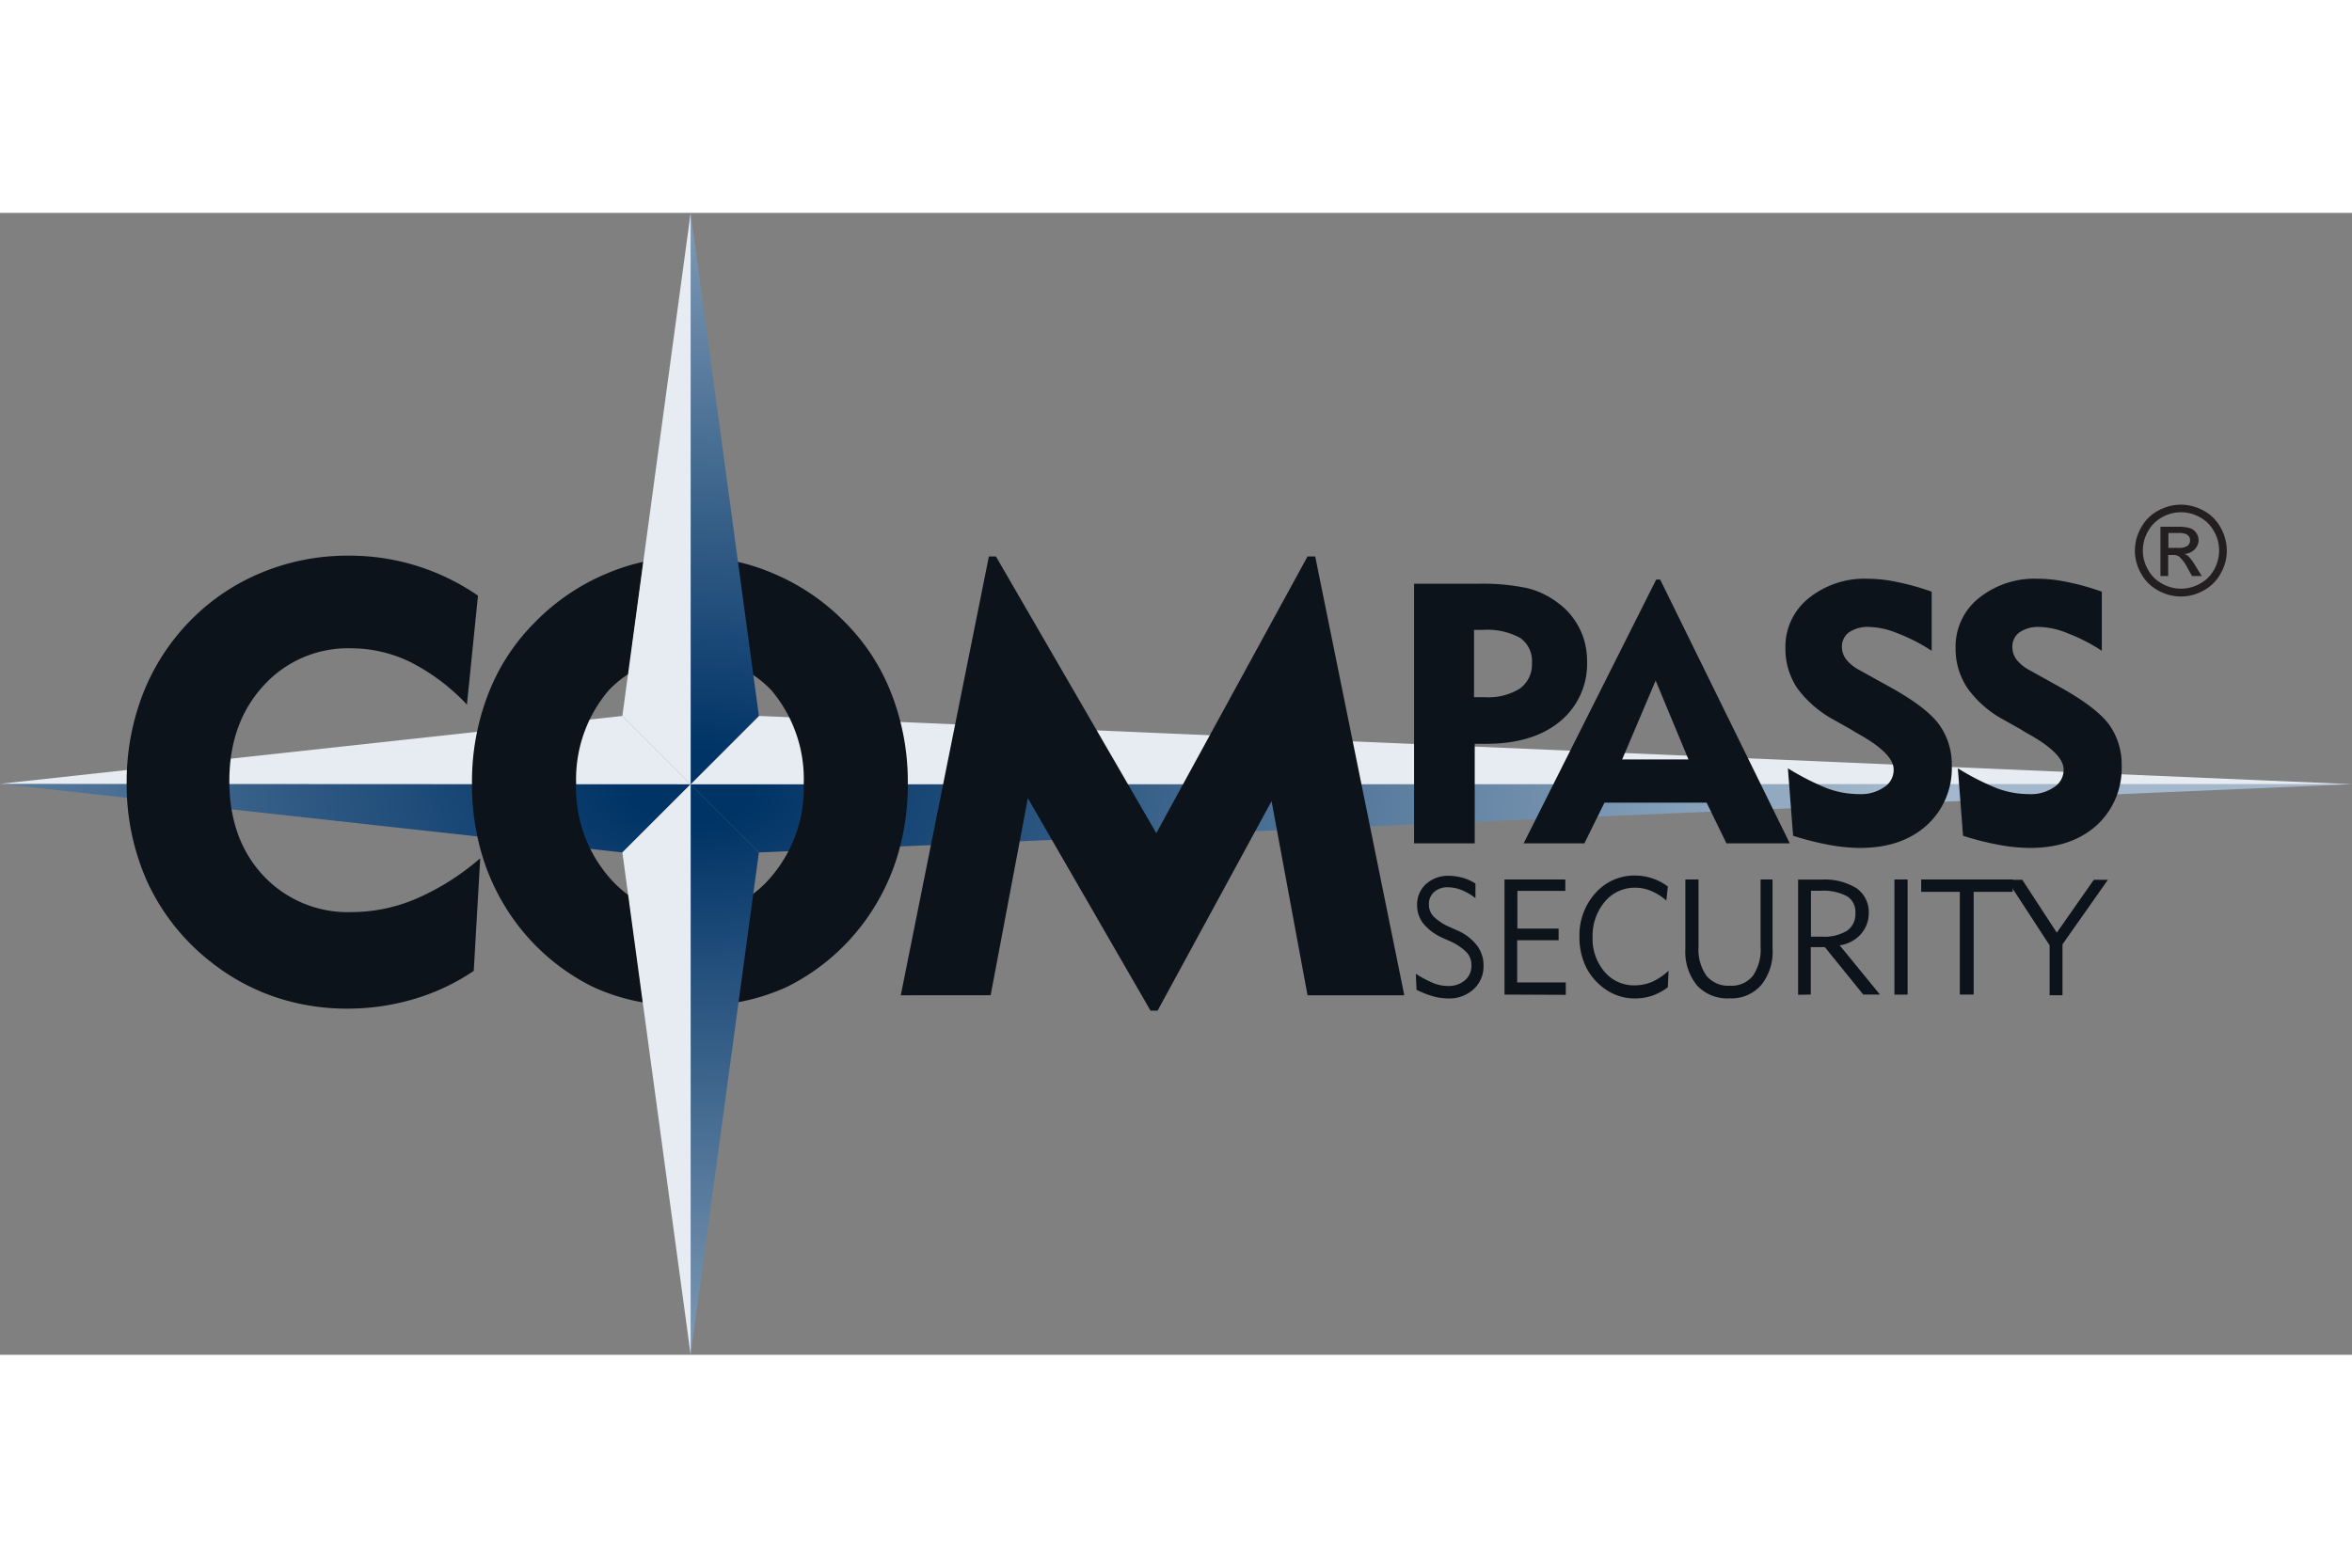 <svg width="300" height="200"  xmlns="http://www.w3.org/2000/svg" xmlns:xlink="http://www.w3.org/1999/xlink" viewBox="0 0 334.22 162.3"><rect x="0" y="0" width="334.22" height="162.3" fill="#808080" stroke="none"/><defs><style>.a{fill:url(#a);}.b{fill:#e6ecf2;}.c,.d{fill:#0d131a;}.c{fill-rule:evenodd;}.e{fill:#231f20;}</style><radialGradient id="a" cx="98.1" cy="81.45" r="171.33" gradientTransform="translate(0 32.58) scale(1 0.6)" gradientUnits="userSpaceOnUse"><stop offset="0.05" stop-color="#036"/><stop offset="1" stop-color="#a3b8cc"/></radialGradient></defs><polygon class="a" points="98.14 81.2 107.84 90.9 334.22 81.2 98.14 81.2"/><polygon class="b" points="98.14 81.2 98.14 81.2 107.84 71.5 334.22 81.2 98.14 81.2"/><polygon class="a" points="98.14 81.2 88.44 90.9 0 81.15 98.14 81.2"/><polygon class="b" points="98.14 81.2 88.44 71.5 0 81.15 98.14 81.2"/><path class="c" d="M201.19,108.15a15.62,15.62,0,0,0,2.54,1.34,5.58,5.58,0,0,0,2.05.39,3.52,3.52,0,0,0,2.4-.82,2.67,2.67,0,0,0,.91-2.11,2.63,2.63,0,0,0-.67-1.84,7.76,7.76,0,0,0-2.43-1.62L204.9,103a7.37,7.37,0,0,1-2.65-2,4.18,4.18,0,0,1-.88-2.61,3.9,3.9,0,0,1,1.27-3,4.66,4.66,0,0,1,3.28-1.17,7.71,7.71,0,0,1,1.94.28,7,7,0,0,1,1.8.82v2.08a7.83,7.83,0,0,0-2-1.17,5.33,5.33,0,0,0-1.87-.38,2.84,2.84,0,0,0-2,.67,2.26,2.26,0,0,0-.74,1.76,2.43,2.43,0,0,0,.67,1.73,7.32,7.32,0,0,0,2.26,1.48l1.09.49a7,7,0,0,1,2.79,2.12,4.62,4.62,0,0,1,.95,2.86,4.39,4.39,0,0,1-1.41,3.38,5.07,5.07,0,0,1-3.63,1.31,8.06,8.06,0,0,1-2.19-.32,13.8,13.8,0,0,1-2.29-.91Z"/><path class="c" d="M213.79,111.1V94.74h8.64v1.62h-6.81v5.36h5.86v1.66h-5.89v6h6.91v1.76Z"/><path class="c" d="M237,110.06a8.28,8.28,0,0,1-2.22,1.2,7.42,7.42,0,0,1-2.47.39,7,7,0,0,1-2.57-.46,7.43,7.43,0,0,1-2.26-1.34,8.24,8.24,0,0,1-2.26-3,9.6,9.6,0,0,1-.78-3.92,8.92,8.92,0,0,1,2.26-6.24,7.37,7.37,0,0,1,5.68-2.51,7.79,7.79,0,0,1,2.37.39A7.66,7.66,0,0,1,237,95.74l-.21,2a8.1,8.1,0,0,0-2.16-1.37,5.8,5.8,0,0,0-2.25-.46,5.5,5.5,0,0,0-4.34,2,7.45,7.45,0,0,0-1.73,5,7.17,7.17,0,0,0,1.69,4.94,5.44,5.44,0,0,0,4.31,1.94,6.35,6.35,0,0,0,2.43-.49,8.24,8.24,0,0,0,2.36-1.59Z"/><path class="c" d="M241.36,94.74v9.56a6.48,6.48,0,0,0,1.13,4.13,4,4,0,0,0,3.32,1.41,3.89,3.89,0,0,0,3.28-1.41,6.66,6.66,0,0,0,1.09-4.16V94.74h1.7v9.85a7.5,7.5,0,0,1-1.63,5.18,5.62,5.62,0,0,1-4.44,1.87,5.91,5.91,0,0,1-4.66-1.83,7.54,7.54,0,0,1-1.66-5.19V94.74Z"/><path class="c" d="M257.34,102.87h1.59a6.2,6.2,0,0,0,3.53-.84,2.83,2.83,0,0,0,1.19-2.47,2.63,2.63,0,0,0-1.19-2.44,7.26,7.26,0,0,0-3.85-.77h-1.27Zm-1.83,8.26V94.76h3.31a8.61,8.61,0,0,1,5,1.23,4.14,4.14,0,0,1,1.73,3.53,4.45,4.45,0,0,1-1.13,3,4.91,4.91,0,0,1-3,1.58l5.72,7h-2.37l-5.46-6.74h-2v6.74Z"/><path class="d" d="M269.2,111.11h1.87V94.74H269.2Z"/><path class="c" d="M278.49,111.1V96.5H273V94.74h13V96.5h-5.54v14.6Z"/><path class="c" d="M291.25,111.1v-7l-6.07-9.31h2.19l4.9,7.51,5.26-7.51h2l-6.45,9.17v7.23h-1.87v0Z"/><path class="d" d="M89.35,97a15.5,15.5,0,0,1-2.89-2.69,19.36,19.36,0,0,1-4.59-13.19A19.49,19.49,0,0,1,86.46,67.9a14.83,14.83,0,0,1,2.86-2.37l2.11-15.94A29.63,29.63,0,0,0,86,51.35,30.91,30.91,0,0,0,76,58.2a29.19,29.19,0,0,0-6.67,10.3,34.39,34.39,0,0,0-2.26,12.63,34.86,34.86,0,0,0,1.59,10.65,31.17,31.17,0,0,0,4.69,9.14A30.39,30.39,0,0,0,84.24,110a28.69,28.69,0,0,0,7.16,2.22Z"/><path class="c" d="M66.35,69.89a29,29,0,0,0-7.94-6,19.13,19.13,0,0,0-8.43-2,16.17,16.17,0,0,0-12.52,5.29c-3.25,3.53-4.87,8.08-4.87,13.58s1.62,10,4.83,13.44A16.46,16.46,0,0,0,50,99.38a23.48,23.48,0,0,0,9.14-1.9,35.44,35.44,0,0,0,9.1-5.75l-.92,16a30.34,30.34,0,0,1-8.47,4,33.38,33.38,0,0,1-9.56,1.37,31.88,31.88,0,0,1-10.23-1.66,30.41,30.41,0,0,1-9-4.9,30.93,30.93,0,0,1-9-11.18A33.75,33.75,0,0,1,18,81a34.5,34.5,0,0,1,2.29-12.59A30.87,30.87,0,0,1,27,58a30.25,30.25,0,0,1,10.19-6.88,31.76,31.76,0,0,1,12.21-2.4,32.1,32.1,0,0,1,18.52,5.68Z"/><path class="c" d="M128,111.2l12.52-62.37h1l22.79,39.33,21.49-39.33h1.09l12.66,62.37H185.8l-5.11-27.59-16.2,29.78h-1l-17.43-30.2-5.29,28Z"/><path class="d" d="M106.73,97a15.44,15.44,0,0,0,2.89-2.68,19.36,19.36,0,0,0,4.59-13.19,19.53,19.53,0,0,0-4.59-13.27,15.14,15.14,0,0,0-2.86-2.36l-2.11-15.94a28.88,28.88,0,0,1,5.4,1.76,31,31,0,0,1,10,6.84,29.37,29.37,0,0,1,6.67,10.3A34.47,34.47,0,0,1,129,81.12a34.88,34.88,0,0,1-1.59,10.66,31.11,31.11,0,0,1-4.69,9.13A30.41,30.41,0,0,1,111.84,110a29.11,29.11,0,0,1-7.16,2.22Z"/><path class="c" d="M210.62,59.27h-1.16v9.56H211A8.45,8.45,0,0,0,216,67.59a4.21,4.21,0,0,0,1.69-3.6A4,4,0,0,0,216,60.4a9.8,9.8,0,0,0-5.33-1.13m-9.73,30.37V52.71h9.24a30.68,30.68,0,0,1,6.74.6,11.82,11.82,0,0,1,4.41,2.08,10.12,10.12,0,0,1,4.19,8.29,10.6,10.6,0,0,1-3.84,8.6q-3.87,3.18-10.48,3.18h-1c-.21,0-.46,0-.64,0V89.61h-8.6v0Z"/><path class="c" d="M230.51,77.68h9.42l-4.66-11.21Zm-14,11.93,18.84-37.5h.56l18.42,37.5h-9l-2.82-5.79H228l-2.86,5.79Z"/><path class="c" d="M254.06,78.94a36.37,36.37,0,0,0,5.61,2.86,13.14,13.14,0,0,0,4.52.81,5.76,5.76,0,0,0,3.56-1,2.88,2.88,0,0,0,1.34-2.5c0-1.48-1.59-3.11-4.8-4.94-.53-.28-.91-.53-1.2-.71l-2.43-1.37a15.85,15.85,0,0,1-5.26-4.52,10.05,10.05,0,0,1-1.69-5.71A8.8,8.8,0,0,1,257,54.78,12.62,12.62,0,0,1,265.42,52a20.22,20.22,0,0,1,4.13.46,34.86,34.86,0,0,1,4.94,1.38v8.4a25.35,25.35,0,0,0-4.9-2.51,11.25,11.25,0,0,0-4-.88,4.68,4.68,0,0,0-2.85.77,2.49,2.49,0,0,0-1,2.12,2.9,2.9,0,0,0,.64,1.77A6,6,0,0,0,264.26,65l4.2,2.33q5.28,2.91,7.09,5.39a9.71,9.71,0,0,1,1.8,5.86,10.93,10.93,0,0,1-3.57,8.47c-2.4,2.15-5.54,3.21-9.49,3.21a24.68,24.68,0,0,1-4.34-.43,40.47,40.47,0,0,1-5.15-1.3Z"/><path class="c" d="M278.21,78.94a35.5,35.5,0,0,0,5.61,2.86,13.09,13.09,0,0,0,4.52.81,5.76,5.76,0,0,0,3.56-1,2.88,2.88,0,0,0,1.34-2.5c0-1.48-1.59-3.11-4.8-4.94-.53-.28-.92-.53-1.2-.71l-2.43-1.37a15.19,15.19,0,0,1-5.22-4.52,10.06,10.06,0,0,1-1.7-5.71,8.83,8.83,0,0,1,3.28-7.09A12.63,12.63,0,0,1,289.61,52a20.13,20.13,0,0,1,4.12.46,34.86,34.86,0,0,1,4.94,1.38v8.4a25.35,25.35,0,0,0-4.9-2.51,11.2,11.2,0,0,0-3.95-.88,4.73,4.73,0,0,0-2.86.77,2.48,2.48,0,0,0-1,2.12,3,3,0,0,0,.6,1.77A6,6,0,0,0,288.41,65l4.19,2.33q5.25,2.91,7.1,5.39a9.77,9.77,0,0,1,1.79,5.86,11,11,0,0,1-3.56,8.47c-2.4,2.15-5.54,3.21-9.49,3.21a24.59,24.59,0,0,1-4.34-.43,40.47,40.47,0,0,1-5.15-1.3Z"/><path class="e" d="M309.9,41.47a6.69,6.69,0,0,1,3.21.84,5.93,5.93,0,0,1,2.44,2.42,6.66,6.66,0,0,1,.88,3.27,6.57,6.57,0,0,1-.87,3.25,6,6,0,0,1-2.41,2.41,6.55,6.55,0,0,1-6.49,0,6,6,0,0,1-2.42-2.41,6.57,6.57,0,0,1-.87-3.25,6.66,6.66,0,0,1,.88-3.27,6,6,0,0,1,2.44-2.42,6.75,6.75,0,0,1,3.21-.84m0,1.08a5.53,5.53,0,0,0-2.67.71,5.06,5.06,0,0,0-2,2,5.48,5.48,0,0,0-.73,2.73,5.36,5.36,0,0,0,.72,2.7,5,5,0,0,0,2,2,5.44,5.44,0,0,0,5.41,0,5,5,0,0,0,2-2,5.56,5.56,0,0,0,.71-2.7,5.48,5.48,0,0,0-.73-2.73,4.94,4.94,0,0,0-2-2,5.56,5.56,0,0,0-2.67-.71M307,51.61v-7h2.41a5.79,5.79,0,0,1,1.79.2,1.72,1.72,0,0,1,.89.68,1.78,1.78,0,0,1,.33,1,1.87,1.87,0,0,1-.56,1.34,2.17,2.17,0,0,1-1.45.64,2,2,0,0,1,.6.37,7.87,7.87,0,0,1,1,1.39l.86,1.38h-1.38l-.63-1.11a5.5,5.5,0,0,0-1.18-1.63,1.41,1.41,0,0,0-.91-.25h-.67v3Zm1.13-4h1.38a2.17,2.17,0,0,0,1.34-.29,1,1,0,0,0,.36-.78.93.93,0,0,0-.17-.56,1.09,1.09,0,0,0-.48-.36,3.33,3.33,0,0,0-1.14-.12h-1.29Z"/><polygon class="a" points="98.14 81.2 107.84 90.9 98.14 162.3 98.14 81.2"/><polygon class="b" points="98.14 81.2 88.44 90.9 98.14 162.3 98.14 81.2"/><polygon class="a" points="98.14 81.2 107.84 71.5 98.14 0 98.14 81.2"/><polygon class="b" points="98.14 81.2 88.44 71.5 98.14 0 98.14 81.2"/></svg>
